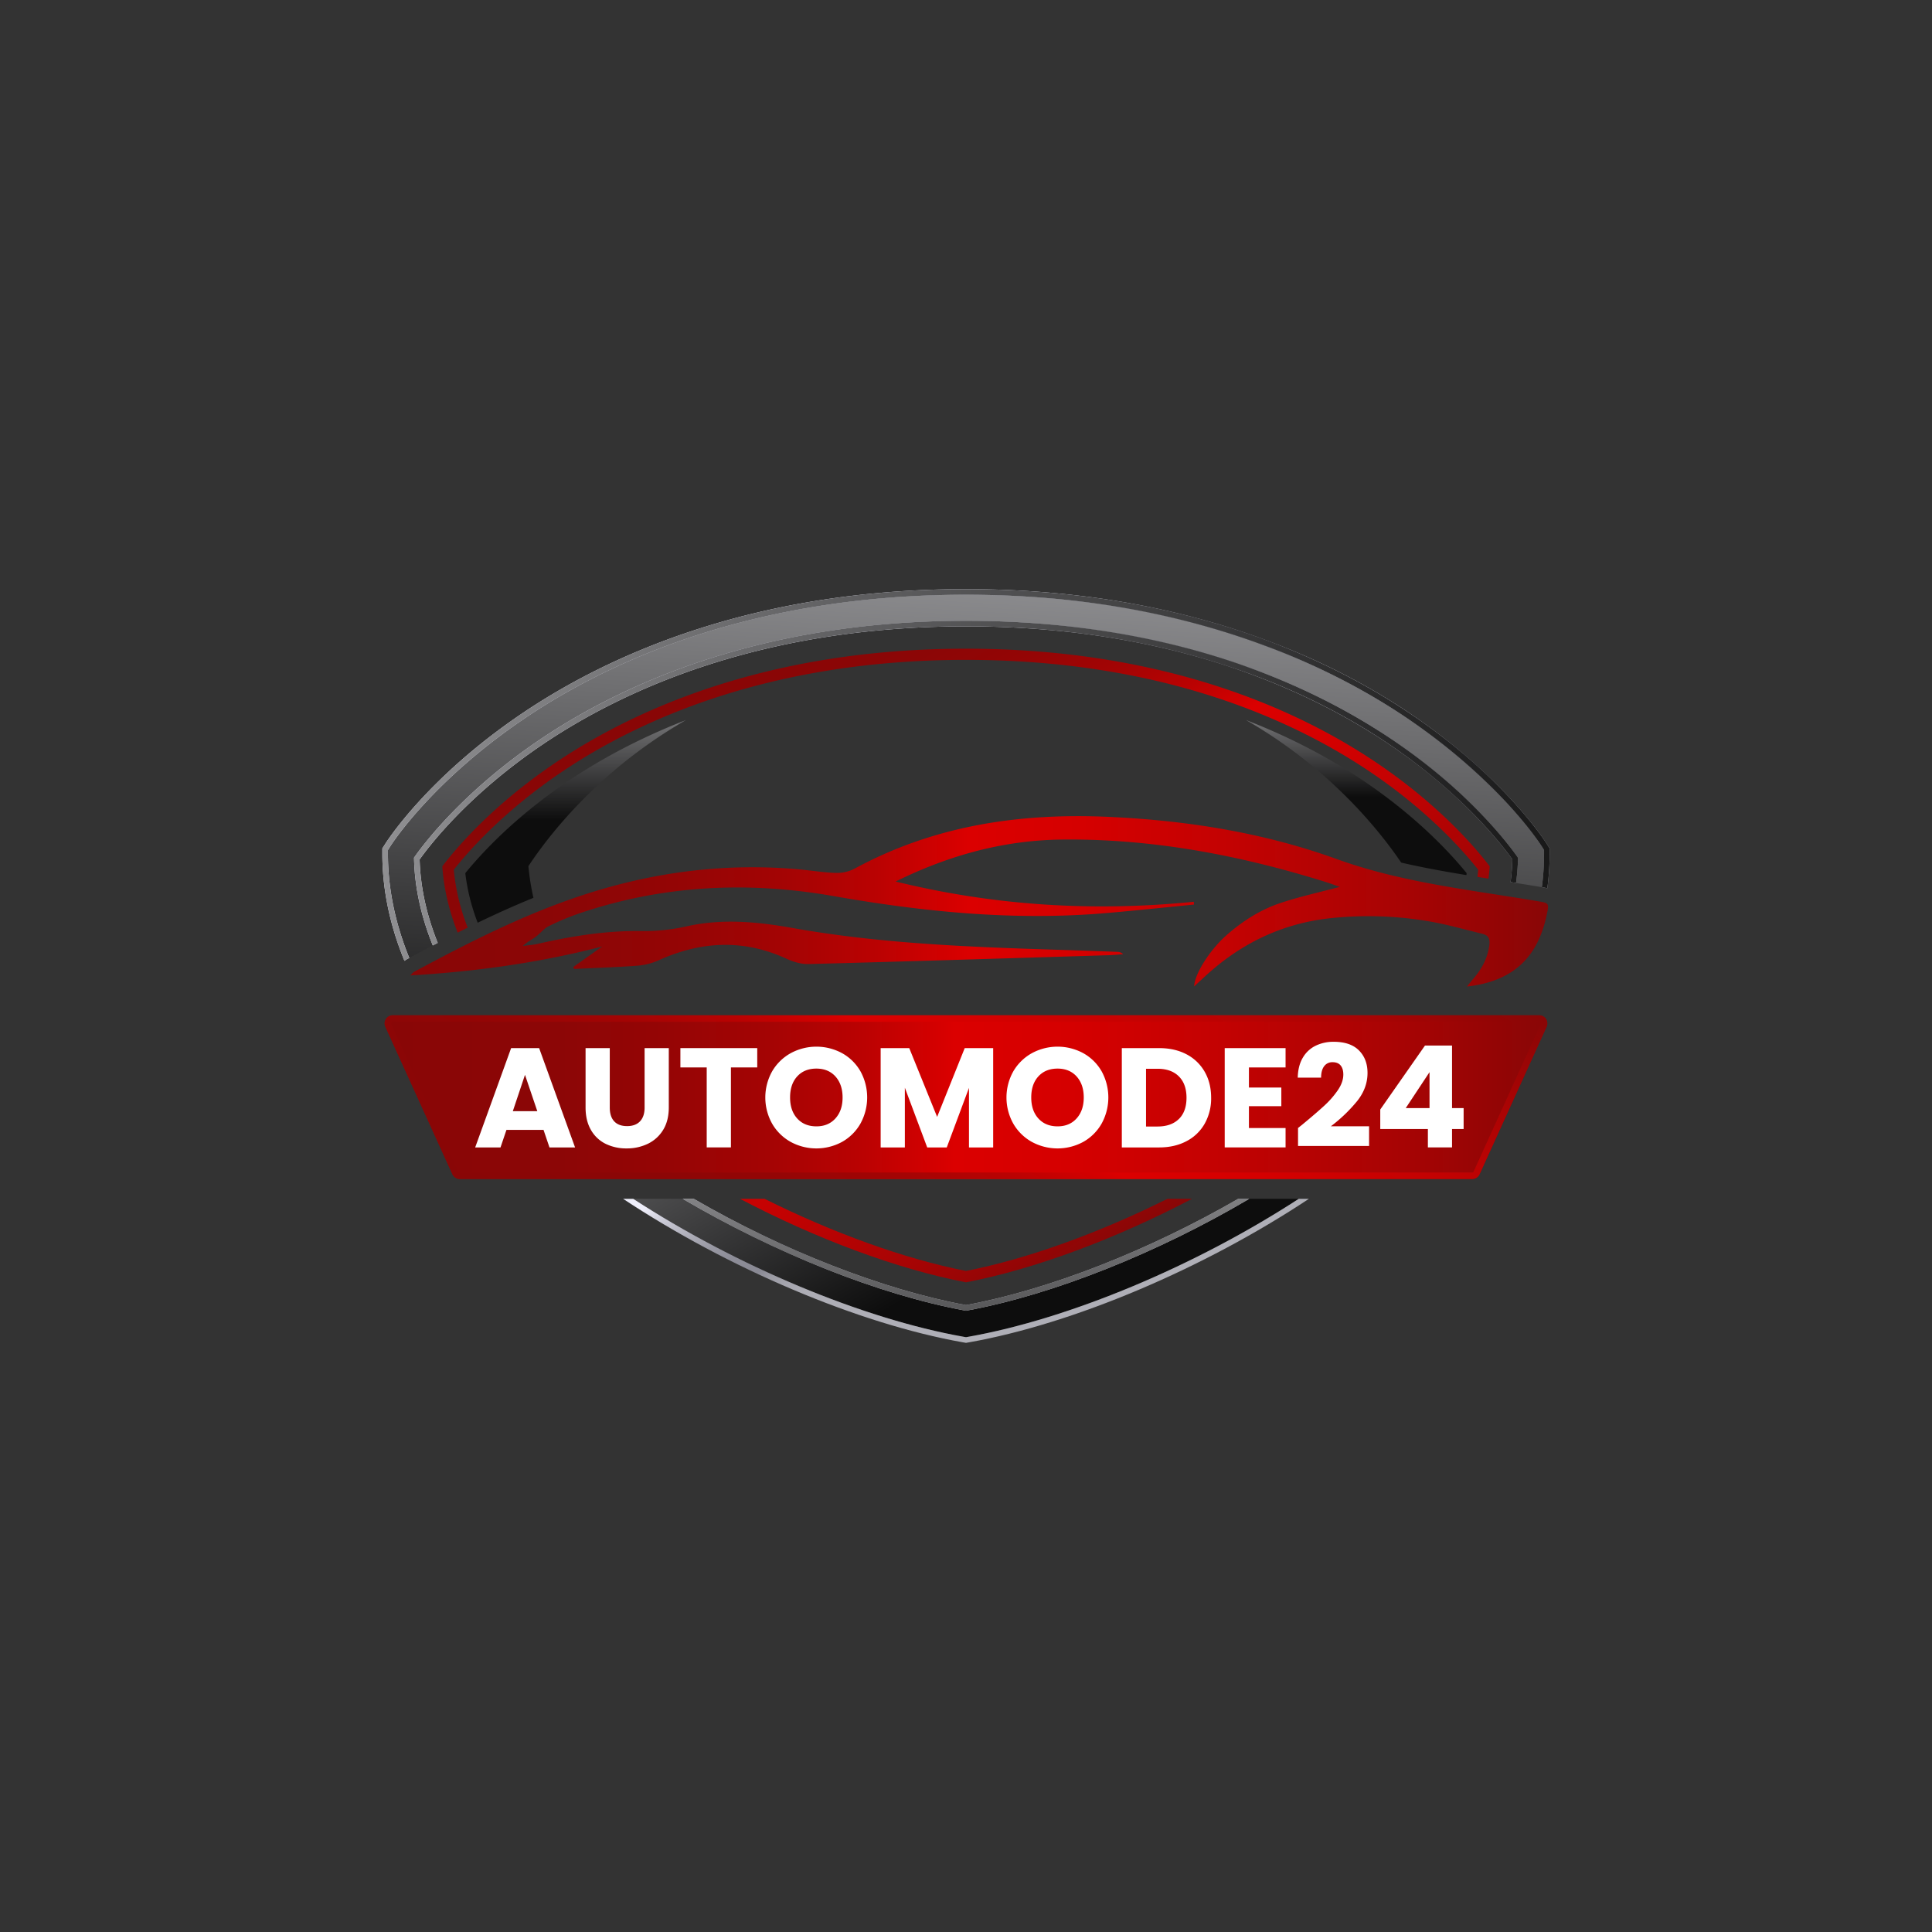 <svg viewBox="0 0 2000 2000" xmlns:xlink="http://www.w3.org/1999/xlink" xmlns="http://www.w3.org/2000/svg" data-sanitized-data-name="Layer 1" data-name="Layer 1" id="Layer_1"><rect x="0" y="0" width="2000" height="2000" fill="#333333" stroke="none"/><defs><style>.cls-1{fill:url(#linear-gradient);}.cls-2{fill:url(#linear-gradient-2);}.cls-3{fill:url(#linear-gradient-3);}.cls-4{fill:url(#linear-gradient-4);}.cls-5{fill:url(#linear-gradient-5);}.cls-6{fill:url(#linear-gradient-6);}.cls-7{fill:url(#linear-gradient-7);}.cls-8{fill:url(#linear-gradient-8);}.cls-9{fill:url(#linear-gradient-9);}.cls-10{fill:url(#linear-gradient-10);}.cls-11{fill:url(#linear-gradient-11);}.cls-12{fill:url(#linear-gradient-12);}.cls-13{fill:url(#linear-gradient-13);}.cls-14{fill:url(#linear-gradient-15);}.cls-15{fill:url(#linear-gradient-16);}.cls-16{fill:url(#linear-gradient-17);}.cls-17{fill:#fff;}</style><linearGradient gradientUnits="userSpaceOnUse" y2="849.57" x2="595.87" y1="701.5" x1="595.87" id="linear-gradient"><stop stop-color="#9f9fa2" offset="0"></stop><stop stop-color="#0d0d0d" offset="1"></stop></linearGradient><linearGradient xlink:href="#linear-gradient" y2="825.11" x2="1404.11" y1="711.82" x1="1404.11" id="linear-gradient-2"></linearGradient><linearGradient gradientUnits="userSpaceOnUse" y2="1187.29" x2="1155.83" y1="636.24" x1="837.68" id="linear-gradient-3"><stop stop-color="#890606" offset="0"></stop><stop stop-color="#8c0606" offset="0.15"></stop><stop stop-color="#950505" offset="0.24"></stop><stop stop-color="#a40404" offset="0.33"></stop><stop stop-color="#ba0202" offset="0.41"></stop><stop stop-color="#d60000" offset="0.48"></stop><stop stop-color="#db0000" offset="0.49"></stop><stop stop-color="#d50000" offset="0.59"></stop><stop stop-color="#c30202" offset="0.72"></stop><stop stop-color="#a60404" offset="0.88"></stop><stop stop-color="#890606" offset="1"></stop></linearGradient><linearGradient xlink:href="#linear-gradient-3" y2="1343.04" x2="1058.91" y1="717.14" x1="697.55" id="linear-gradient-4"></linearGradient><linearGradient xlink:href="#linear-gradient" y2="1165.91" x2="983.55" y1="520.38" x1="1021.44" id="linear-gradient-5"></linearGradient><linearGradient xlink:href="#linear-gradient" y2="1291.9" x2="1029.38" y1="835.1" x1="765.65" id="linear-gradient-6"></linearGradient><linearGradient gradientUnits="userSpaceOnUse" y2="1147.48" x2="1133.27" y1="736.74" x1="896.12" id="linear-gradient-7"><stop stop-color="#eeeefa" offset="0"></stop><stop stop-color="#c4c4cf" offset="0.09"></stop><stop stop-color="#a4a4af" offset="0.18"></stop><stop stop-color="#90909b" offset="0.26"></stop><stop stop-color="#898994" offset="0.31"></stop><stop stop-color="#9999a4" offset="0.32"></stop><stop stop-color="#b3b3bf" offset="0.34"></stop><stop stop-color="#c9c9d5" offset="0.36"></stop><stop stop-color="#dadae6" offset="0.38"></stop><stop stop-color="#e5e5f1" offset="0.42"></stop><stop stop-color="#ececf8" offset="0.46"></stop><stop stop-color="#eeeefa" offset="0.59"></stop><stop stop-color="#ededf9" offset="0.59"></stop><stop stop-color="#c9c9d5" offset="0.63"></stop><stop stop-color="#adadb8" offset="0.68"></stop><stop stop-color="#9999a4" offset="0.72"></stop><stop stop-color="#8d8d98" offset="0.76"></stop><stop stop-color="#898994" offset="0.81"></stop><stop stop-color="#8a8a95" offset="0.81"></stop><stop stop-color="#9b9ba4" offset="0.83"></stop><stop stop-color="#a6a6af" offset="0.86"></stop><stop stop-color="#adadb5" offset="0.89"></stop><stop stop-color="#afafb7" offset="1"></stop></linearGradient><linearGradient xlink:href="#linear-gradient" y2="813.7" x2="1722.04" y1="796.85" x1="233.02" id="linear-gradient-8"></linearGradient><linearGradient xlink:href="#linear-gradient-7" y2="1291.9" x2="1029.38" y1="835.1" x1="765.65" id="linear-gradient-9"></linearGradient><linearGradient xlink:href="#linear-gradient" y2="1574.23" x2="1004.84" y1="1152.96" x1="998.72" id="linear-gradient-10"></linearGradient><linearGradient xlink:href="#linear-gradient-7" y2="1144.5" x2="1131.65" y1="738.17" x1="897.06" id="linear-gradient-11"></linearGradient><linearGradient xlink:href="#linear-gradient" y2="821.93" x2="1721.95" y1="805.08" x1="232.93" id="linear-gradient-12"></linearGradient><linearGradient xlink:href="#linear-gradient-7" y2="1291.9" x2="1029.38" y1="835.1" x1="765.65" id="linear-gradient-13"></linearGradient><linearGradient xlink:href="#linear-gradient-3" y2="1135.74" x2="1601.81" y1="1135.74" x1="398.19" id="linear-gradient-15"></linearGradient><linearGradient xlink:href="#linear-gradient-3" y2="799.25" x2="1159.57" y1="1412.13" x1="805.73" id="linear-gradient-16"></linearGradient><linearGradient xlink:href="#linear-gradient-3" y2="933.05" x2="1602.51" y1="933.05" x1="424.68" id="linear-gradient-17"></linearGradient></defs><path d="M710,745.45a506.57,506.57,0,0,0-71.11,49.61c-48,40.11-78,80.5-91.89,101.6a258.06,258.06,0,0,0,5.21,32.77c-19.83,8.05-39.1,16.78-57.71,25.77a211,211,0,0,1-12.82-51.3c15.93-19.61,50.2-57.16,105.14-94.44C618.23,788.16,659.08,765.2,710,745.45Z" class="cls-1"></path><path d="M1518.27,903.89c-.07.68-.15,1.36-.25,2-22.5-3.68-45.12-7.76-67.51-12.93-14.81-21.89-44.06-60-89.44-97.94A506,506,0,0,0,1290,745.45c51,19.75,91.79,42.71,123.18,64C1468.08,846.74,1502.36,884.29,1518.27,903.89Z" class="cls-2"></path><path d="M1542.12,896.8q-.42,6.38-1.25,12.77c-3.8-.59-7.62-1.19-11.42-1.8.3-2.47.57-4.94.79-7.41-14.82-18.83-50.82-59.88-110.61-100.46-78.52-53.3-215.06-116.82-419.64-116.82S658.9,746.6,580.36,799.9c-59.79,40.58-95.79,81.63-110.62,100.46a219.41,219.41,0,0,0,14.41,59.91c-3.5,1.72-6.95,3.45-10.39,5.19-9.05-23.08-14.4-46.05-15.88-68.65,14.65-19.25,51.89-63,116-106.48,79.86-54.2,218.61-118.81,426.11-118.81s346.26,64.61,426.13,118.81C1490.24,833.85,1527.46,877.57,1542.12,896.8Z" class="cls-3"></path><path d="M1000,1315.69c-64-12.6-137.85-39.45-208.56-74.69H766c78.46,41.24,162.28,72.67,234,86.46,71.7-13.79,155.52-45.22,234-86.46h-25.43C1137.84,1276.24,1064,1303.09,1000,1315.69Z" class="cls-4"></path><path d="M1598.41,880v3.88a262.87,262.87,0,0,1-2.3,34.54l-1.56-.26-1.31-.22c-7.91-1.33-15.89-2.62-23.83-3.87a230.91,230.91,0,0,0,2-24.2l0-1.93-1.12-1.58c-10.65-15-51.39-68-127.94-119.91-83.22-56.48-227.51-123.8-442.36-123.8s-359.13,67.32-442.34,123.8c-76.56,52-117.29,104.92-127.95,119.92l-1.11,1.57.05,1.93c.77,29.32,7.35,59.1,19.39,88.87q-12.45,6.52-24.35,12.95c-16.63-40.77-22.09-77.36-22.09-107.81V880l2.06-3.3c1.69-2.69,42.64-66.8,137-131.31C627.21,686.19,777.16,615.65,1000,615.65s372.79,70.54,459.35,129.71c94.36,64.51,135.31,128.62,137,131.31Z" class="cls-5"></path><path d="M1001,1356.67l-1,.19-1-.19c-89.38-16.45-197.5-59.79-292.22-115.67H655.52c106.77,69.42,237,124.2,342.12,142.84l2.36.42,2.35-.42c105.12-18.64,235.35-73.42,342.13-142.84h-51.22C1198.55,1296.88,1090.43,1340.22,1001,1356.67Z" class="cls-6"></path><path d="M1604.2,878.3v5.55a267.82,267.82,0,0,1-2.43,35.7c-1.82-.48-3.73-.83-5.66-1.16a262.87,262.87,0,0,0,2.3-34.54V880l-2.06-3.3c-1.7-2.69-42.65-66.8-137-131.31-86.56-59.17-236.51-129.71-459.35-129.71S627.21,686.19,540.65,745.36c-94.36,64.51-135.31,128.62-137,131.31l-2.06,3.3v3.88c0,30.45,5.46,67,22.09,107.81l-2.22,1.19a18.47,18.47,0,0,0-2.75,1.82c-17.25-41.9-22.91-79.54-22.91-110.82V878.3l3-4.7c1.72-2.74,43.28-67.82,138.64-133C624.62,681,775.68,609.87,1000,609.87S1375.38,681,1462.6,740.59c95.36,65.19,136.91,130.27,138.63,133Z" class="cls-7"></path><path d="M1604.2,878.3v5.55a267.82,267.82,0,0,1-2.43,35.7c-1.82-.48-3.73-.83-5.66-1.16a262.87,262.87,0,0,0,2.3-34.54V880l-2.06-3.3c-1.7-2.69-42.65-66.8-137-131.31-86.56-59.17-236.51-129.71-459.35-129.71S627.21,686.19,540.65,745.36c-94.36,64.51-135.31,128.62-137,131.31l-2.06,3.3v3.88c0,30.45,5.46,67,22.09,107.81l-2.22,1.19a18.47,18.47,0,0,0-2.75,1.82c-17.25-41.9-22.91-79.54-22.91-110.82V878.3l3-4.7c1.72-2.74,43.28-67.82,138.64-133C624.62,681,775.68,609.87,1000,609.87S1375.38,681,1462.6,740.59c95.36,65.19,136.91,130.27,138.63,133Z" class="cls-8"></path><path d="M1000,1356.86l1-.19c89.39-16.45,197.51-59.79,292.22-115.67h-11.41c-92.12,53.22-195.6,94.12-281.85,110-86.25-15.86-189.73-56.76-281.85-110H706.73c94.72,55.88,202.84,99.22,292.22,115.67Z" class="cls-9"></path><path d="M1000,1356.86l1-.19c89.39-16.45,197.51-59.79,292.22-115.67h-11.41c-92.12,53.22-195.6,94.12-281.85,110-86.25-15.86-189.73-56.76-281.85-110H706.73c94.72,55.88,202.84,99.22,292.22,115.67Z" class="cls-10"></path><path d="M1571.41,887.91l0,1.93a230.91,230.91,0,0,1-2,24.2l-5.7-.9a224.62,224.62,0,0,0,1.88-23.46c-10.82-15.2-50.87-67.15-126.49-118.48-82.56-56-225.74-122.8-439.11-122.8S643.45,715.18,560.9,771.2c-75.61,51.31-115.66,103.24-126.5,118.49.76,28.48,7.11,57.41,18.71,86.36-1.7.89-3.4,1.77-5.08,2.66-12-29.77-18.62-59.55-19.39-88.87l-.05-1.93,1.11-1.57c10.66-15,51.39-68,128-119.92,83.21-56.48,227.5-123.8,442.34-123.8s359.14,67.32,442.36,123.8c76.55,52,117.29,104.92,127.94,119.91Z" class="cls-11"></path><path d="M1571.41,887.91l0,1.93a230.91,230.91,0,0,1-2,24.2l-5.7-.9a224.62,224.62,0,0,0,1.88-23.46c-10.82-15.2-50.87-67.15-126.49-118.48-82.56-56-225.74-122.8-439.11-122.8S643.45,715.18,560.9,771.2c-75.61,51.31-115.66,103.24-126.5,118.49.76,28.48,7.11,57.41,18.71,86.36-1.7.89-3.4,1.77-5.08,2.66-12-29.77-18.62-59.55-19.39-88.87l-.05-1.93,1.11-1.57c10.66-15,51.39-68,128-119.92,83.21-56.48,227.5-123.8,442.34-123.8s359.14,67.32,442.36,123.8c76.55,52,117.29,104.92,127.94,119.91Z" class="cls-12"></path><path d="M1002.35,1383.84l-2.35.42-2.36-.42C892.52,1365.2,762.29,1310.42,655.52,1241H645c108.73,72.1,243.37,129.33,351.63,148.53l3.37.6,3.36-.6c108.26-19.2,242.9-76.43,351.64-148.53h-10.52C1237.7,1310.42,1107.47,1365.2,1002.35,1383.84Z" class="cls-13"></path><path d="M1002.35,1383.84l-2.35.42-2.36-.42C892.52,1365.2,762.29,1310.42,655.52,1241H645c108.73,72.1,243.37,129.33,351.63,148.53l3.37.6,3.36-.6c108.26-19.2,242.9-76.43,351.64-148.53h-10.52C1237.7,1310.42,1107.47,1365.2,1002.35,1383.84Z" class="cls-10"></path><path d="M476,1220.47H1524a8.43,8.43,0,0,0,7.68-4.94L1601,1062.94a8.43,8.43,0,0,0-7.67-11.92H406.63a8.43,8.43,0,0,0-7.68,11.92l69.39,152.59A8.43,8.43,0,0,0,476,1220.47Z" class="cls-14"></path><path d="M1593.37,1057.76a1.6,1.6,0,0,1,1.41.77,1.62,1.62,0,0,1,.12,1.62l-69.39,152.59a1.7,1.7,0,0,1-1.54,1H476a1.71,1.71,0,0,1-1.54-1l-69.39-152.59a1.69,1.69,0,0,1,1.54-2.39H1593.37m0-6.74H406.63a8.43,8.43,0,0,0-7.68,11.92l69.39,152.59a8.43,8.43,0,0,0,7.68,4.94H1524a8.43,8.43,0,0,0,7.68-4.94L1601,1062.94a8.43,8.43,0,0,0-7.67-11.92Z" class="cls-15"></path><path d="M593.29,1001.14l30.21-21.38c-64.54,16.75-130.48,26-198.82,30,2-1.94,2.81-3.08,3.89-3.67,63.16-34,127-66.2,196.4-86.17,66.47-19.13,134-26.19,202.85-19.91,12.63,1.15,25.21,3.31,37.85,3.64a39.62,39.62,0,0,0,19.11-4.49c82.54-44.8,171.3-57.81,263.85-53.5,80.4,3.74,159.39,16.27,235,43.59,67.3,24.33,137.53,31.76,207.13,43.48,13,2.2,13.12,1.71,10.23,15.08-9.61,44.46-35.63,68.15-82.45,73.46,2.57-3.15,4.16-5.26,5.91-7.23,9-10.2,15.37-21.42,17.27-35.42,1-7.49-1.33-10.56-7.7-12.09-18.19-4.37-36.24-9.65-54.65-12.75a371.67,371.67,0,0,0-103-3.16c-50,5.56-92.68,26.55-129.34,60.5l-10.87,10c.64-13.43,16.65-38.25,33.83-53.29,16.51-14.45,34.91-26.18,55.64-33.07,20.18-6.7,41.08-11.26,61.36-16.68-5-1.72-11.12-4-17.29-5.86-88-27.24-177.48-44.1-270.07-43.12-60.79.65-117.33,16.28-172.45,43.45,102.25,25.11,204.85,31.34,308.67,20.94,0,1,.09,1.95.13,2.92-30.63,3-61.23,6.3-91.89,8.89-94.6,8-188.06-1.32-281.24-17.67-89-15.62-177-11.33-263.16,17.92a257,257,0,0,0-32,13.41c-5,2.5-8.66,7.64-13.33,11-4.08,3-8.71,5.14-13.14,9.29,4.87-.66,9.83-.94,14.6-2,35.74-8.16,71.82-14.07,108.55-13.4a201.36,201.36,0,0,0,47.48-5.13c36.39-8,72.91-4.46,109,2,89,15.84,178.94,19.47,269,22.33q33.4,1.05,66.81,2.3a8.44,8.44,0,0,1,6,2.44c-4.57.33-9.13.83-13.7,1-104,3.18-207.91,6.44-311.88,9.19-7.54.2-15.73-2.2-22.69-5.41-44.25-20.41-88-18.46-131.83,1.19a66.73,66.73,0,0,1-21.69,5.84c-22.09,1.69-44.26,2.37-66.4,3.45C594,1002.36,593.65,1001.75,593.29,1001.14Z" class="cls-16"></path><path d="M562.66,1169.65H524.28l-6.16,18.17H491.9L529.11,1085h29l37.22,102.85H568.82Zm-6.44-19.34-12.75-37.65-12.6,37.65Z" class="cls-17"></path><path d="M631.23,1085v61.53q0,9.24,4.54,14.21t13.34,5q8.79,0,13.48-5t4.69-14.21V1085h25.05v61.39q0,13.77-5.86,23.29A37.54,37.54,0,0,1,670.72,1184a49.58,49.58,0,0,1-22.05,4.83,48.23,48.23,0,0,1-21.76-4.76,35.43,35.43,0,0,1-15.16-14.36q-5.58-9.59-5.57-23.36V1085Z" class="cls-17"></path><path d="M783.9,1085V1105H756.65v82.78H731.59V1105H704.34V1085Z" class="cls-17"></path><path d="M818.55,1182.11a50.45,50.45,0,0,1-19.2-18.83,55.44,55.44,0,0,1,0-54.29,50.67,50.67,0,0,1,19.2-18.75,55.82,55.82,0,0,1,53.18,0,49.59,49.59,0,0,1,19,18.75,56.13,56.13,0,0,1-.08,54.29,50.11,50.11,0,0,1-19,18.83,55.75,55.75,0,0,1-53.11,0Zm46.29-24.33q7.41-8.19,7.4-21.68t-7.4-21.76q-7.4-8.13-19.7-8.13-12.46,0-19.85,8.06t-7.4,21.83q0,13.62,7.4,21.76t19.85,8.13Q857.44,1166,864.84,1157.78Z" class="cls-17"></path><path d="M1028.13,1085v102.85h-25.05v-61.68l-23,61.68H959.86L936.71,1126v61.83H911.65V1085h29.6l28.86,71.2,28.57-71.2Z" class="cls-17"></path><path d="M1068.2,1182.11a50.42,50.42,0,0,1-19.19-18.83,55.37,55.37,0,0,1,0-54.29,50.65,50.65,0,0,1,19.19-18.75,55.84,55.84,0,0,1,53.19,0,49.63,49.63,0,0,1,19,18.75,56.17,56.17,0,0,1-.07,54.29,50.06,50.06,0,0,1-19,18.83,55.75,55.75,0,0,1-53.11,0Zm46.3-24.33q7.39-8.19,7.4-21.68t-7.4-21.76q-7.39-8.13-19.7-8.13-12.46,0-19.86,8.06t-7.4,21.83q0,13.62,7.4,21.76t19.86,8.13Q1107.1,1166,1114.5,1157.78Z" class="cls-17"></path><path d="M1228.27,1091.41a46.14,46.14,0,0,1,18.83,18.1q6.66,11.64,6.66,26.88a53.3,53.3,0,0,1-6.66,26.81,45.77,45.77,0,0,1-18.91,18.17q-12.23,6.45-28.35,6.45h-38.53V1085h38.53Q1216.12,1085,1228.27,1091.41Zm-7.91,67q7.91-7.77,7.91-22t-7.91-22.12q-7.92-7.92-22.13-7.91h-11.86v59.78h11.86Q1212.45,1166.14,1220.36,1158.37Z" class="cls-17"></path><path d="M1292.88,1105v20.8h33.55v19.34h-33.55v22.57h37.94v20.07h-63V1085h63V1105Z" class="cls-17"></path><path d="M1348.26,1164.08q14.35-11.86,22.63-19.48a93.68,93.68,0,0,0,14-16q5.71-8.36,5.71-16.26,0-6-2.78-9.38t-8.35-3.37a10.31,10.31,0,0,0-8.72,4.17q-3.15,4.18-3.15,11.8h-24.18q.3-12.45,5.35-20.81a31,31,0,0,1,13.33-12.3,42.07,42.07,0,0,1,18.39-4q17.43,0,26.3,8.94t8.86,23.29q0,15.69-10.69,29.09a158.1,158.1,0,0,1-27.25,26.15h39.56v20.36h-73.55v-18.6Q1348.7,1163.79,1348.26,1164.08Z" class="cls-17"></path><path d="M1428.84,1168.77v-20.22l46.3-66.22h28v64.76h12v21.68h-12v19h-25v-19Zm51-58.9-24.62,37.22h24.62Z" class="cls-17"></path></svg>